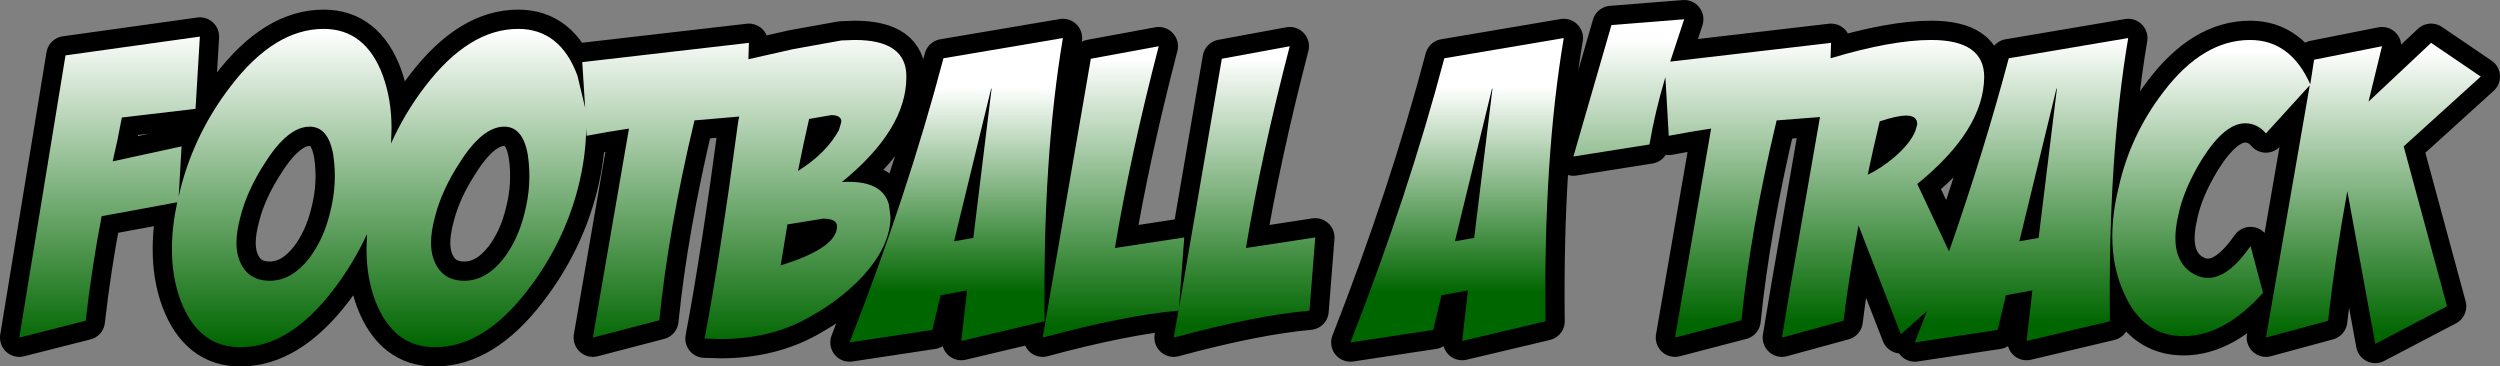 <?xml version="1.0" encoding="UTF-8" standalone="no"?>
<svg xmlns:xlink="http://www.w3.org/1999/xlink" height="38.05px" width="259.55px" xmlns="http://www.w3.org/2000/svg">
  <rect width="100%" height="100%" fill="#808080" stroke="none"/>
  <g transform="matrix(1.0, 0.0, 0.0, 1.0, -9.75, 31.8)">
    <path d="M21.95 -17.3 L21.45 -15.05 28.6 -16.6 28.3 -11.35 28.5 -12.25 Q30.0 -18.05 33.7 -22.85 38.25 -28.8 43.35 -28.8 47.7 -28.8 49.5 -23.95 50.4 -21.45 50.4 -18.5 L50.35 -16.9 Q51.75 -20.05 53.9 -22.85 58.45 -28.8 63.55 -28.8 67.9 -28.8 69.7 -23.95 L70.5 -20.6 70.2 -25.35 87.5 -27.35 87.45 -25.65 92.1 -26.7 97.1 -27.6 98.5 -27.65 Q103.9 -27.65 103.85 -23.8 103.85 -18.35 97.15 -12.9 101.4 -13.15 102.05 -10.5 L102.2 -9.3 Q102.2 -6.25 99.25 -3.05 97.0 -0.65 93.65 1.2 89.7 3.4 84.55 3.4 L82.9 3.35 Q84.5 -5.05 86.4 -19.25 L86.5 -19.7 81.85 -19.3 Q79.15 -8.0 78.2 1.45 L71.3 3.25 75.05 -18.45 72.85 -18.1 70.65 -17.7 70.6 -18.5 Q70.6 -15.6 69.75 -12.25 68.25 -6.5 64.55 -1.7 60.0 4.25 54.9 4.25 50.55 4.25 48.7 -0.6 47.8 -3.0 47.8 -5.95 L47.85 -7.5 Q46.45 -4.45 44.35 -1.7 39.8 4.25 34.7 4.25 30.35 4.25 28.5 -0.6 27.6 -3.0 27.6 -5.95 27.6 -8.25 28.15 -10.8 L20.3 -9.35 Q19.25 -3.85 18.65 1.5 L11.75 3.25 16.55 -26.05 30.5 -28.0 30.05 -20.5 22.4 -19.6 21.95 -17.3 M34.3 -6.6 Q34.3 -4.9 35.15 -3.8 36.05 -2.65 37.75 -2.65 40.05 -2.65 41.9 -5.05 43.35 -7.0 44.0 -9.65 44.8 -12.7 44.35 -15.7 43.85 -18.65 41.9 -18.65 39.65 -18.65 37.3 -14.95 35.4 -12.05 34.7 -9.25 34.3 -7.75 34.3 -6.6 M54.5 -6.6 Q54.5 -4.9 55.35 -3.8 56.25 -2.65 57.95 -2.65 60.25 -2.65 62.1 -5.05 63.55 -7.0 64.2 -9.65 65.0 -12.7 64.55 -15.7 64.05 -18.65 62.1 -18.65 59.85 -18.65 57.5 -14.95 55.6 -12.05 54.9 -9.25 54.5 -7.75 54.5 -6.6 M120.1 -27.85 Q118.0 -15.4 118.2 1.55 L109.55 3.6 110.15 -1.65 107.4 -1.15 106.55 2.45 97.95 3.75 Q103.95 -11.55 107.7 -25.75 L120.1 -27.85 M93.75 -19.45 L93.15 -16.75 92.6 -14.05 Q95.55 -15.9 96.85 -18.3 L97.1 -19.15 Q97.1 -19.85 96.05 -19.85 L93.75 -19.45 M95.2 -9.1 L91.5 -8.5 90.8 -4.25 Q96.65 -6.05 96.65 -8.3 96.65 -9.1 95.2 -9.1 M112.65 -22.6 L108.8 -6.75 110.8 -7.1 112.7 -22.6 112.65 -22.6 M130.05 -27.0 Q127.1 -15.65 125.5 -6.05 L132.7 -7.15 132.15 0.2 136.6 -25.7 143.65 -27.0 Q140.7 -15.65 139.1 -6.05 L146.3 -7.15 145.7 0.45 Q140.1 0.95 131.6 3.25 L132.1 0.45 Q126.5 0.95 118.0 3.25 L123.0 -25.7 130.05 -27.0 M199.8 -25.75 Q206.15 -27.65 210.25 -27.65 215.75 -27.65 215.75 -23.8 215.7 -18.3 208.8 -12.7 L212.1 -5.7 Q215.7 -16.0 218.3 -25.75 L230.7 -27.85 Q228.6 -15.4 228.8 1.55 L220.15 3.6 220.75 -1.65 218.0 -1.15 217.15 2.45 208.55 3.75 209.8 0.5 207.1 2.9 202.7 -8.4 Q201.7 -3.05 201.15 1.5 L194.75 3.25 195.65 -2.15 198.7 -19.65 194.2 -19.3 Q191.5 -8.0 190.55 1.45 L183.65 3.25 187.4 -18.45 185.2 -18.1 183.0 -17.7 182.65 -23.8 Q181.55 -20.1 181.0 -16.8 L173.1 -15.55 177.05 -29.2 184.6 -29.8 183.15 -25.4 199.85 -27.35 199.8 -25.75 M164.7 -22.6 L164.65 -22.6 160.8 -6.75 162.8 -7.1 164.7 -22.6 M207.65 -19.8 Q206.7 -19.8 204.9 -19.2 L204.25 -16.4 203.65 -13.65 Q205.1 -14.35 206.5 -15.55 208.1 -16.95 208.6 -18.2 L208.8 -18.9 Q208.8 -19.8 207.65 -19.8 M221.4 -7.1 L223.3 -22.6 223.25 -22.6 219.4 -6.75 221.4 -7.1 M238.35 -15.25 Q236.45 -12.15 235.9 -9.45 235.6 -8.15 235.6 -7.1 235.6 -4.35 237.6 -3.3 238.25 -2.95 239.0 -2.95 241.1 -2.95 243.4 -6.25 L244.7 -1.4 Q240.65 3.1 236.45 3.1 232.2 3.1 230.25 -1.4 229.05 -4.05 229.05 -7.25 229.05 -9.65 229.7 -12.3 230.9 -17.75 234.35 -22.25 238.45 -27.65 243.35 -27.65 247.55 -27.65 249.6 -23.05 L250.0 -25.6 257.05 -27.0 255.65 -21.25 262.15 -27.35 267.3 -23.85 259.3 -16.6 263.8 0.0 256.35 3.9 253.45 -11.95 Q252.2 -5.15 251.45 1.5 L245.0 3.25 249.55 -22.95 245.0 -17.95 Q244.1 -19.0 242.85 -19.0 240.7 -19.0 238.35 -15.25 M159.4 -1.15 L158.55 2.45 149.95 3.75 Q155.95 -11.55 159.7 -25.75 L172.1 -27.85 Q170.0 -15.4 170.2 1.55 L161.55 3.6 162.15 -1.65 159.4 -1.15" fill="#000000" fill-rule="evenodd" stroke="none"/>
    <path d="M21.95 -17.3 L21.45 -15.05 28.6 -16.6 28.3 -11.35 28.5 -12.25 Q30.0 -18.05 33.7 -22.85 38.25 -28.8 43.35 -28.8 47.7 -28.8 49.5 -23.95 50.4 -21.45 50.4 -18.5 L50.35 -16.9 Q51.75 -20.05 53.9 -22.85 58.45 -28.8 63.55 -28.8 67.9 -28.8 69.7 -23.95 L70.5 -20.6 70.2 -25.35 87.5 -27.35 87.45 -25.65 92.1 -26.7 97.1 -27.6 98.5 -27.65 Q103.9 -27.65 103.85 -23.8 103.85 -18.35 97.15 -12.9 101.4 -13.15 102.05 -10.5 L102.2 -9.3 Q102.2 -6.25 99.25 -3.05 97.0 -0.65 93.65 1.2 89.7 3.4 84.55 3.4 L82.9 3.35 Q84.5 -5.05 86.4 -19.25 L86.5 -19.7 81.85 -19.3 Q79.15 -8.0 78.2 1.45 L71.3 3.25 75.05 -18.45 72.85 -18.1 70.65 -17.7 70.6 -18.5 Q70.6 -15.6 69.75 -12.25 68.25 -6.5 64.55 -1.7 60.0 4.25 54.9 4.25 50.55 4.25 48.7 -0.6 47.8 -3.0 47.8 -5.95 L47.85 -7.5 Q46.45 -4.45 44.35 -1.7 39.8 4.25 34.7 4.25 30.35 4.25 28.5 -0.6 27.6 -3.0 27.6 -5.95 27.6 -8.25 28.15 -10.8 L20.3 -9.35 Q19.25 -3.85 18.65 1.5 L11.75 3.25 16.55 -26.05 30.5 -28.0 30.05 -20.5 22.4 -19.6 21.95 -17.3 M34.3 -6.6 Q34.3 -4.9 35.15 -3.8 36.05 -2.65 37.75 -2.65 40.05 -2.65 41.9 -5.05 43.35 -7.0 44.0 -9.65 44.8 -12.7 44.35 -15.7 43.85 -18.65 41.9 -18.65 39.65 -18.65 37.3 -14.95 35.4 -12.05 34.7 -9.25 34.3 -7.75 34.3 -6.6 M54.5 -6.6 Q54.5 -4.9 55.35 -3.8 56.25 -2.65 57.95 -2.65 60.25 -2.65 62.1 -5.05 63.55 -7.0 64.2 -9.65 65.0 -12.7 64.55 -15.7 64.05 -18.65 62.1 -18.65 59.85 -18.65 57.5 -14.95 55.6 -12.05 54.9 -9.25 54.5 -7.75 54.5 -6.6 M120.1 -27.85 Q118.0 -15.4 118.2 1.55 L109.55 3.6 110.15 -1.65 107.4 -1.15 106.55 2.45 97.95 3.75 Q103.95 -11.55 107.7 -25.75 L120.1 -27.85 M93.75 -19.45 L93.15 -16.75 92.6 -14.05 Q95.55 -15.9 96.85 -18.3 L97.1 -19.15 Q97.1 -19.85 96.05 -19.85 L93.75 -19.45 M95.2 -9.1 L91.5 -8.5 90.8 -4.25 Q96.65 -6.05 96.65 -8.3 96.65 -9.1 95.2 -9.1 M112.65 -22.6 L108.8 -6.75 110.8 -7.1 112.7 -22.6 112.65 -22.6 M130.05 -27.0 Q127.1 -15.65 125.5 -6.05 L132.7 -7.15 132.15 0.2 136.6 -25.7 143.65 -27.0 Q140.7 -15.65 139.1 -6.05 L146.3 -7.15 145.7 0.45 Q140.1 0.95 131.6 3.25 L132.1 0.45 Q126.5 0.95 118.0 3.25 L123.0 -25.7 130.05 -27.0 M199.8 -25.75 Q206.15 -27.65 210.25 -27.65 215.75 -27.65 215.75 -23.8 215.7 -18.3 208.8 -12.7 L212.1 -5.7 Q215.7 -16.0 218.3 -25.75 L230.7 -27.85 Q228.6 -15.4 228.8 1.55 L220.15 3.6 220.75 -1.65 218.0 -1.15 217.15 2.45 208.55 3.75 209.8 0.5 207.1 2.9 202.7 -8.4 Q201.7 -3.05 201.15 1.5 L194.75 3.25 195.65 -2.15 198.7 -19.65 194.2 -19.3 Q191.5 -8.0 190.55 1.45 L183.65 3.25 187.4 -18.45 185.2 -18.1 183.0 -17.7 182.65 -23.8 Q181.55 -20.1 181.0 -16.8 L173.1 -15.55 177.05 -29.2 184.6 -29.8 183.15 -25.4 199.85 -27.35 199.8 -25.75 M164.7 -22.6 L164.65 -22.6 160.8 -6.75 162.8 -7.1 164.7 -22.6 M207.65 -19.8 Q206.7 -19.8 204.9 -19.2 L204.25 -16.4 203.65 -13.65 Q205.1 -14.35 206.5 -15.55 208.1 -16.95 208.6 -18.2 L208.8 -18.9 Q208.8 -19.8 207.65 -19.8 M221.4 -7.1 L223.3 -22.6 223.25 -22.6 219.4 -6.75 221.4 -7.1 M238.35 -15.25 Q236.45 -12.15 235.9 -9.45 235.6 -8.15 235.6 -7.1 235.6 -4.35 237.6 -3.3 238.25 -2.95 239.0 -2.95 241.1 -2.95 243.4 -6.25 L244.7 -1.4 Q240.65 3.1 236.45 3.1 232.2 3.1 230.25 -1.4 229.05 -4.05 229.05 -7.25 229.05 -9.65 229.7 -12.3 230.9 -17.75 234.35 -22.25 238.45 -27.65 243.35 -27.65 247.55 -27.65 249.6 -23.05 L250.0 -25.6 257.05 -27.0 255.65 -21.25 262.15 -27.35 267.3 -23.85 259.3 -16.6 263.8 0.0 256.35 3.9 253.45 -11.95 Q252.2 -5.15 251.45 1.5 L245.0 3.25 249.55 -22.95 245.0 -17.95 Q244.1 -19.0 242.85 -19.0 240.7 -19.0 238.35 -15.25 M159.4 -1.15 L158.55 2.45 149.95 3.75 Q155.95 -11.55 159.7 -25.75 L172.1 -27.85 Q170.0 -15.4 170.2 1.55 L161.55 3.6 162.15 -1.65 159.4 -1.15" fill="none" stroke="#000000" stroke-linecap="round" stroke-linejoin="round" stroke-width="4.0"/>
    <path d="M238.35 -15.25 Q236.45 -12.15 235.9 -9.45 235.6 -8.15 235.6 -7.1 235.6 -4.35 237.6 -3.3 238.25 -2.95 239.0 -2.95 241.1 -2.95 243.4 -6.25 L244.7 -1.4 Q240.65 3.1 236.45 3.1 232.2 3.1 230.25 -1.4 229.05 -4.05 229.05 -7.25 229.05 -9.65 229.7 -12.3 230.9 -17.75 234.35 -22.25 238.45 -27.65 243.35 -27.65 247.55 -27.65 249.6 -23.05 L250.0 -25.6 257.05 -27.0 255.65 -21.25 262.15 -27.35 267.3 -23.85 259.3 -16.6 263.8 0.0 256.35 3.9 253.45 -11.95 Q252.2 -5.15 251.45 1.5 L245.0 3.25 249.55 -22.95 245.0 -17.95 Q244.1 -19.0 242.85 -19.0 240.7 -19.0 238.35 -15.25" fill="url(#gradient0)" fill-rule="evenodd" stroke="none"/>
    <path d="M199.8 -25.75 Q206.15 -27.65 210.25 -27.65 215.75 -27.65 215.75 -23.8 215.7 -18.3 208.8 -12.7 L212.1 -5.7 Q215.7 -16.0 218.3 -25.75 L230.7 -27.85 Q228.6 -15.4 228.8 1.55 L220.15 3.6 220.75 -1.65 218.0 -1.15 217.15 2.45 208.55 3.75 209.8 0.5 207.1 2.9 202.7 -8.4 Q201.7 -3.05 201.15 1.5 L194.75 3.25 195.65 -2.15 198.7 -19.65 194.2 -19.3 Q191.5 -8.0 190.55 1.45 L183.65 3.25 187.4 -18.45 185.2 -18.1 183.0 -17.7 182.65 -23.8 Q181.55 -20.1 181.0 -16.8 L173.1 -15.55 177.05 -29.2 184.6 -29.8 183.15 -25.4 199.85 -27.35 199.8 -25.75 M204.25 -16.4 L203.65 -13.65 Q205.1 -14.35 206.5 -15.55 208.1 -16.95 208.6 -18.2 L208.8 -18.9 Q208.8 -19.8 207.65 -19.8 206.7 -19.8 204.9 -19.2 L204.25 -16.4 M221.4 -7.1 L223.3 -22.6 223.25 -22.6 219.4 -6.75 221.4 -7.1" fill="url(#gradient1)" fill-rule="evenodd" stroke="none"/>
    <path d="M164.7 -22.6 L164.65 -22.6 160.8 -6.75 162.8 -7.1 164.7 -22.6 M172.1 -27.85 Q170.0 -15.4 170.2 1.55 L161.55 3.6 162.15 -1.65 159.4 -1.15 158.55 2.45 149.95 3.75 Q155.95 -11.55 159.7 -25.75 L172.1 -27.85" fill="url(#gradient2)" fill-rule="evenodd" stroke="none"/>
    <path d="M120.1 -27.85 Q118.0 -15.4 118.2 1.55 L109.55 3.6 110.15 -1.65 107.4 -1.15 106.55 2.45 97.95 3.75 Q103.95 -11.55 107.7 -25.75 L120.1 -27.85 M112.7 -22.6 L112.65 -22.6 108.8 -6.75 110.8 -7.1 112.7 -22.6" fill="url(#gradient3)" fill-rule="evenodd" stroke="none"/>
    <path d="M125.5 -6.05 L132.7 -7.15 132.15 0.2 136.6 -25.7 143.65 -27.0 Q140.7 -15.65 139.1 -6.05 L146.3 -7.15 145.7 0.45 Q140.1 0.95 131.6 3.25 L132.1 0.45 Q126.5 0.95 118.0 3.25 L123.0 -25.7 130.05 -27.0 Q127.1 -15.65 125.5 -6.05" fill="url(#gradient4)" fill-rule="evenodd" stroke="none"/>
    <path d="M22.4 -19.6 L21.95 -17.3 21.45 -15.05 28.6 -16.6 28.3 -11.35 28.5 -12.25 Q30.0 -18.05 33.7 -22.85 38.25 -28.8 43.35 -28.8 47.7 -28.8 49.5 -23.95 50.4 -21.45 50.4 -18.5 L50.35 -16.9 Q51.75 -20.05 53.9 -22.85 58.45 -28.8 63.55 -28.8 67.9 -28.8 69.7 -23.95 L70.5 -20.6 70.2 -25.35 87.5 -27.35 87.45 -25.65 92.1 -26.7 97.1 -27.6 98.5 -27.65 Q103.9 -27.65 103.85 -23.8 103.85 -18.35 97.15 -12.9 101.4 -13.15 102.05 -10.5 L102.2 -9.3 Q102.2 -6.25 99.25 -3.05 97.0 -0.65 93.65 1.2 89.7 3.4 84.55 3.4 L82.9 3.35 Q84.5 -5.05 86.4 -19.25 L86.5 -19.7 81.85 -19.3 Q79.15 -8.0 78.2 1.45 L71.3 3.25 75.05 -18.45 72.85 -18.1 70.65 -17.7 70.6 -18.5 Q70.6 -15.6 69.75 -12.25 68.25 -6.5 64.55 -1.7 60.0 4.25 54.9 4.25 50.55 4.25 48.7 -0.6 47.8 -3.0 47.8 -5.95 L47.85 -7.5 Q46.45 -4.45 44.35 -1.7 39.8 4.25 34.7 4.25 30.35 4.25 28.5 -0.6 27.6 -3.0 27.6 -5.95 27.6 -8.25 28.15 -10.8 L20.3 -9.35 Q19.25 -3.85 18.65 1.5 L11.75 3.25 16.55 -26.05 30.5 -28.0 30.05 -20.5 22.4 -19.6 M37.75 -2.65 Q40.05 -2.65 41.9 -5.05 43.35 -7.0 44.0 -9.65 44.8 -12.7 44.35 -15.7 43.85 -18.65 41.9 -18.65 39.65 -18.65 37.3 -14.95 35.4 -12.05 34.7 -9.25 34.3 -7.75 34.3 -6.6 34.3 -4.9 35.15 -3.8 36.05 -2.65 37.75 -2.65 M57.95 -2.65 Q60.25 -2.65 62.1 -5.05 63.55 -7.0 64.2 -9.65 65.0 -12.7 64.55 -15.7 64.05 -18.65 62.1 -18.65 59.85 -18.65 57.5 -14.95 55.6 -12.05 54.9 -9.25 54.5 -7.75 54.5 -6.6 54.5 -4.9 55.35 -3.8 56.25 -2.65 57.95 -2.65 M96.85 -18.3 L97.1 -19.15 Q97.1 -19.85 96.05 -19.85 L93.75 -19.45 93.15 -16.75 92.6 -14.05 Q95.55 -15.9 96.85 -18.3 M91.5 -8.5 L90.8 -4.25 Q96.65 -6.05 96.65 -8.3 96.65 -9.1 95.2 -9.1 L91.5 -8.5" fill="url(#gradient5)" fill-rule="evenodd" stroke="none"/>
  </g>
  <defs>
    <linearGradient gradientTransform="matrix(0.0, 0.018, -0.019, 0.0, 248.2, -11.85)" gradientUnits="userSpaceOnUse" id="gradient0" spreadMethod="pad" x1="-819.2" x2="819.2">
      <stop offset="0.0" stop-color="#ffffff"/>
      <stop offset="1.0" stop-color="#006600"/>
    </linearGradient>
    <linearGradient gradientTransform="matrix(0.0, 0.018, -0.021, 0.0, 201.95, -13.0)" gradientUnits="userSpaceOnUse" id="gradient1" spreadMethod="pad" x1="-819.2" x2="819.2">
      <stop offset="0.0" stop-color="#ffffff"/>
      <stop offset="1.0" stop-color="#006600"/>
    </linearGradient>
    <linearGradient gradientTransform="matrix(0.0, 0.013, -0.019, 0.0, 161.0, -12.05)" gradientUnits="userSpaceOnUse" id="gradient2" spreadMethod="pad" x1="-819.2" x2="819.2">
      <stop offset="0.0" stop-color="#ffffff"/>
      <stop offset="1.0" stop-color="#006600"/>
    </linearGradient>
    <linearGradient gradientTransform="matrix(0.0, 0.013, -0.019, 0.0, 109.0, -12.05)" gradientUnits="userSpaceOnUse" id="gradient3" spreadMethod="pad" x1="-819.2" x2="819.2">
      <stop offset="0.0" stop-color="#ffffff"/>
      <stop offset="1.0" stop-color="#006600"/>
    </linearGradient>
    <linearGradient gradientTransform="matrix(0.0, 0.017, -0.018, 0.0, 132.2, -11.85)" gradientUnits="userSpaceOnUse" id="gradient4" spreadMethod="pad" x1="-819.2" x2="819.2">
      <stop offset="0.0" stop-color="#ffffff"/>
      <stop offset="1.0" stop-color="#006600"/>
    </linearGradient>
    <linearGradient gradientTransform="matrix(0.0, 0.02, -0.02, 0.0, 57.85, -12.25)" gradientUnits="userSpaceOnUse" id="gradient5" spreadMethod="pad" x1="-819.2" x2="819.2">
      <stop offset="0.0" stop-color="#ffffff"/>
      <stop offset="1.0" stop-color="#006600"/>
    </linearGradient>
  </defs>
</svg>
